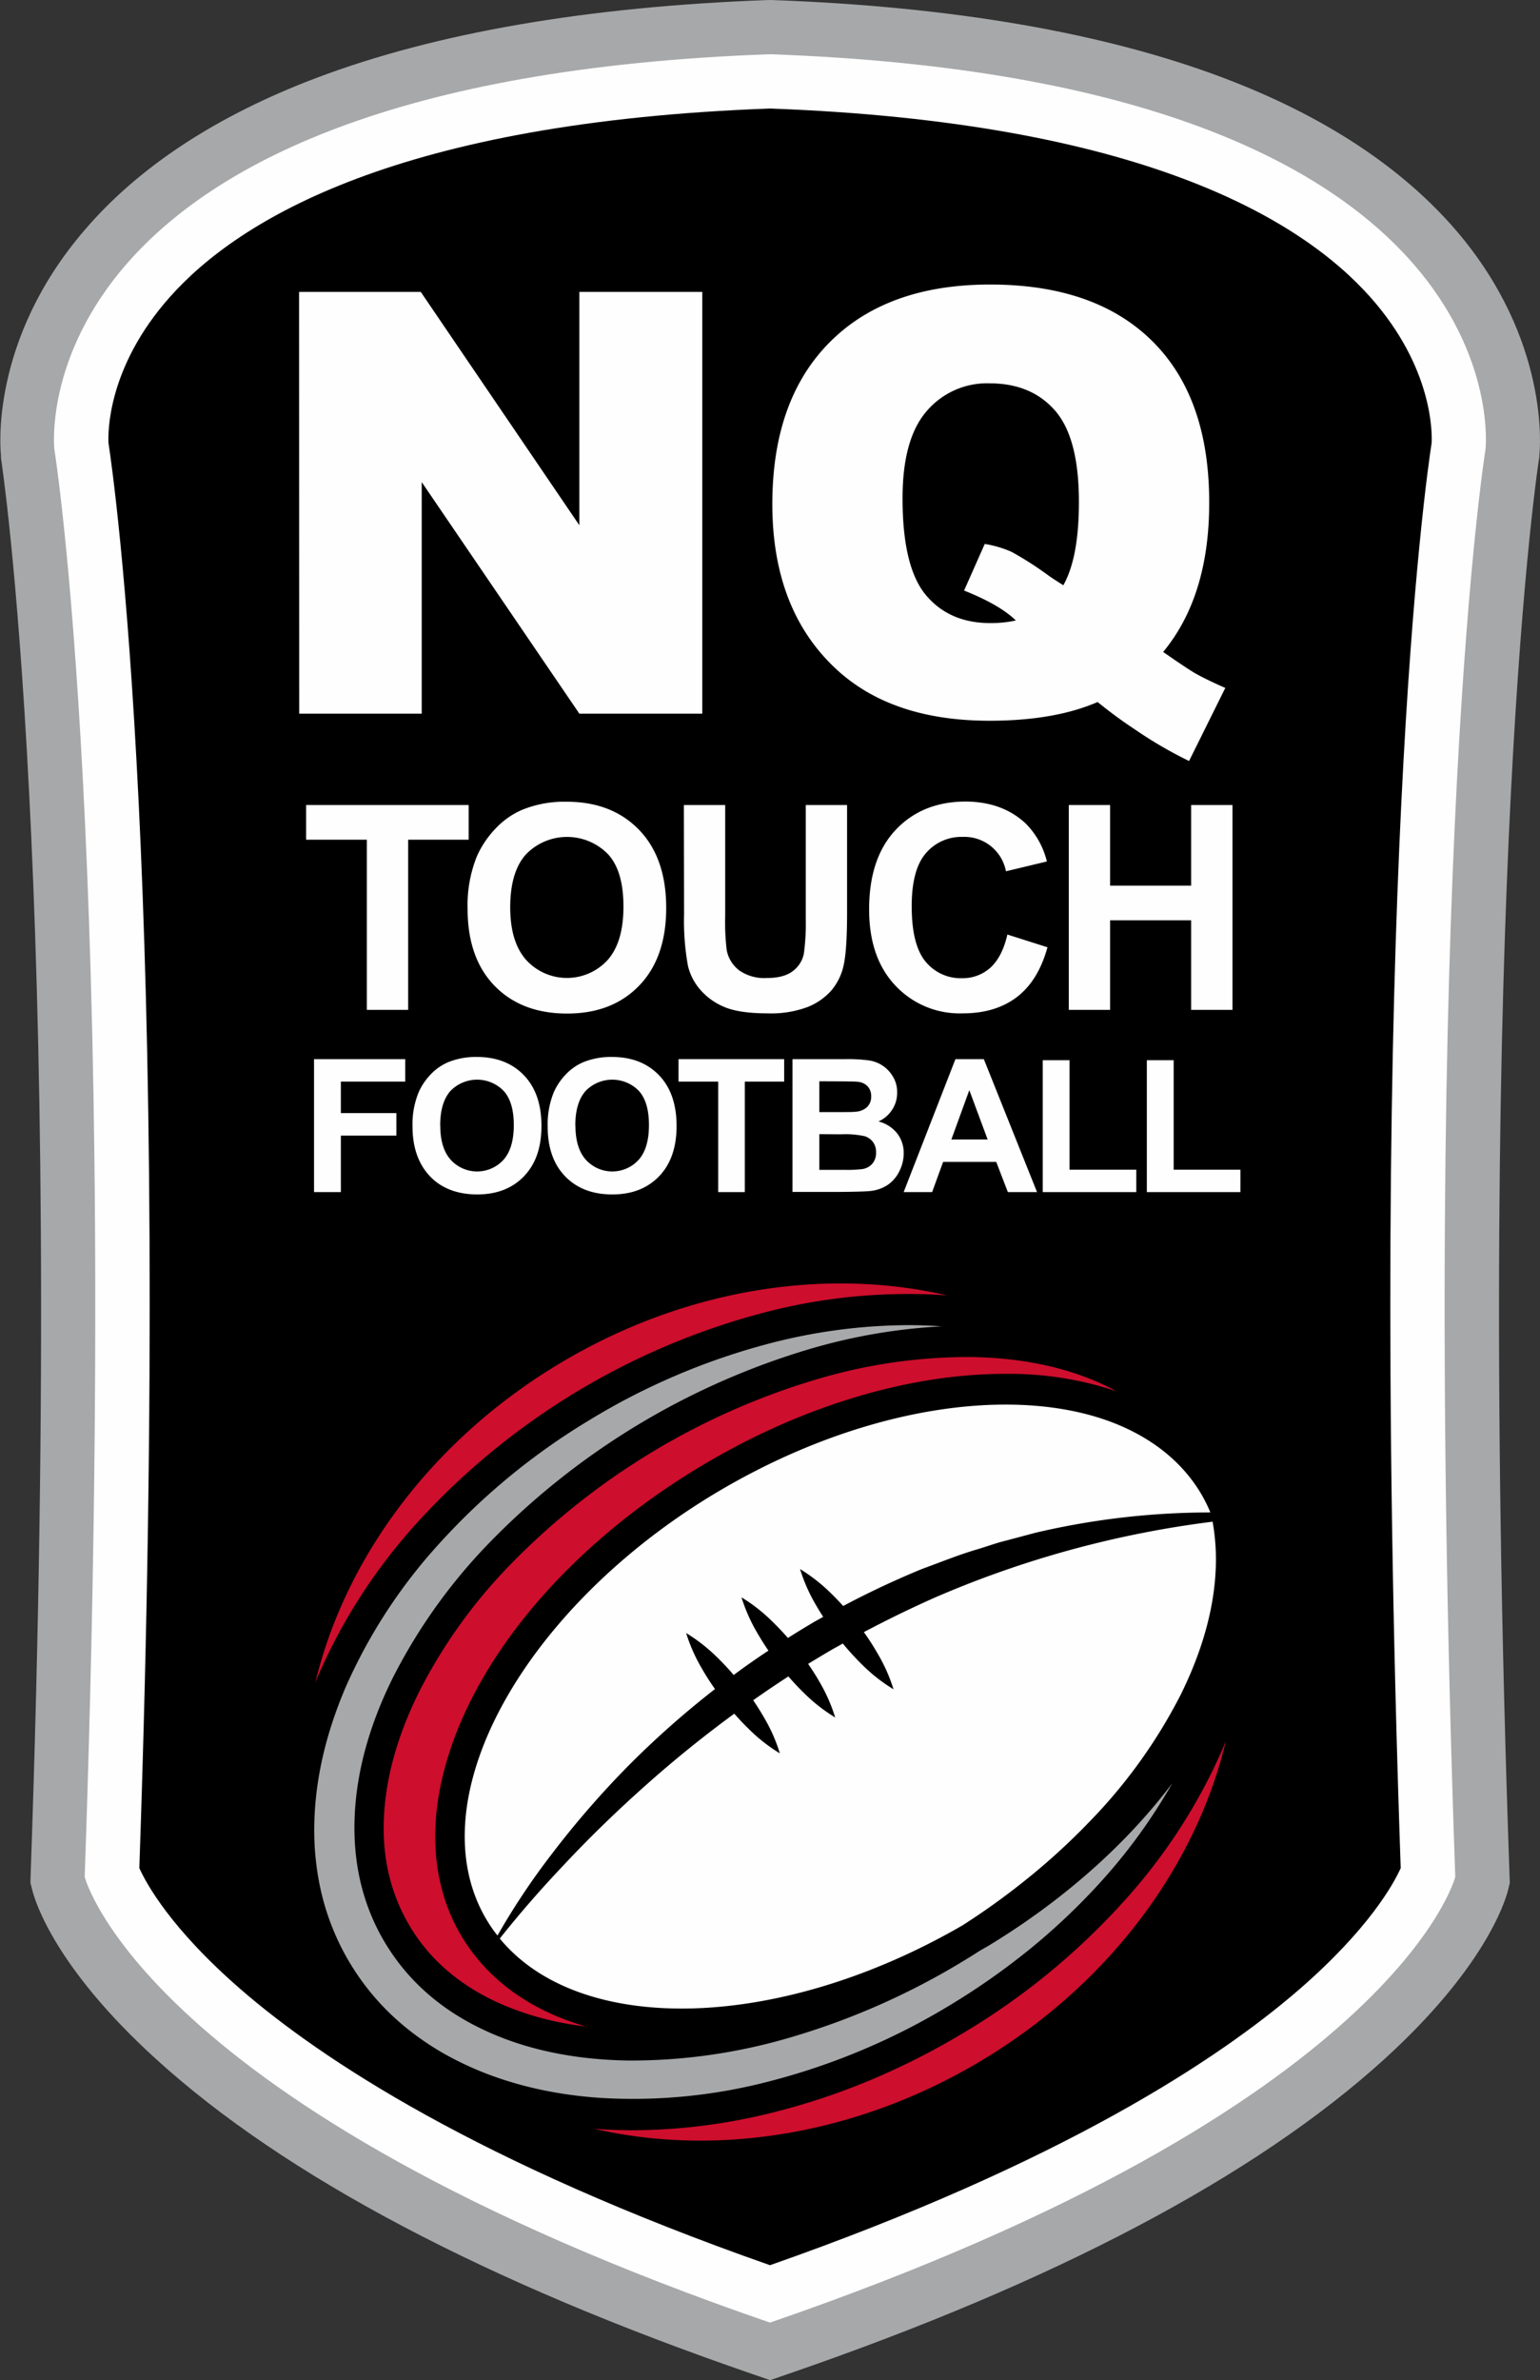 <svg id="Layer_1" data-name="Layer 1" xmlns="http://www.w3.org/2000/svg" viewBox="0 0 388.4 600"><rect x="0" y="0" width="388.4" height="600" fill="#333333" stroke="none"/><defs><style>.cls-1{fill:#a7a8a9;}.cls-2{fill:#fefefe;}.cls-3{fill:#ce0e2d;}</style></defs><title>logo_alternate</title><path class="cls-1" d="M439.88,166.42l0,.33-.05.33c-.18,1-16.32,104.91-7.48,357.25l.07,2-.46,1.9c-.81,3.09-6,19.63-31.2,42.55-32.52,29.52-83.15,56.23-150.45,79.37l-4.44,1.53-4.44-1.53C174.08,627,123.46,600.26,91,570.74c-25.23-22.92-30.43-39.46-31.2-42.55l-.49-1.9.06-2C68.21,272,52,168.1,51.89,167.09l0-.34,0-.33c-.14-1.14-2.95-28.92,21.16-56.86C86.67,93.67,106.33,80.78,131.4,71.3c30.12-11.4,68.46-18,113.94-19.65h1c45.46,1.63,83.81,8.25,113.93,19.65,25.08,9.48,44.73,22.37,58.46,38.26C442.81,137.5,440,165.28,439.88,166.42Z" transform="translate(-51.64 -51.64)"/><path class="cls-2" d="M426.3,164.9s-16.66,102.64-7.63,359.92c0,0-14.78,58-172.83,112.35C87.78,582.83,73,524.82,73,524.82c9-257.28-7.65-359.92-7.65-359.92S55,72.12,245.84,65.31C436.73,72.12,426.3,164.9,426.3,164.9Z" transform="translate(-51.64 -51.64)"/><path d="M245.84,622.7c-73.69-25.82-113.17-51.94-133.39-69.46-17.7-15.33-23.9-26.72-25.67-30.65C95.29,276,80.43,172.79,79,163.3c-.12-2.36-.38-18.9,15.41-36.7C112,106.75,152.56,82.4,245.84,79c93.28,3.41,133.85,27.76,151.46,47.61,15.8,17.8,15.53,34.35,15.41,36.7-1.47,9.48-16.32,112.7-7.8,359.28-1.77,3.94-8,15.33-25.68,30.66C359,570.75,319.53,596.87,245.84,622.7Z" transform="translate(-51.64 -51.64)"/><path class="cls-2" d="M127.07,125.23h30.69l40,58.83V125.23h31V231.56h-31L158,173.18v58.38h-30.9Z" transform="translate(-51.64 -51.64)"/><path class="cls-2" d="M345,216q6.16,4.28,8.06,5.37c1.88,1.06,4.42,2.3,7.61,3.7l-9.14,18.42a105.8,105.8,0,0,1-13.63-7.94,115.52,115.52,0,0,1-9.43-6.93q-10.89,4.72-27.28,4.72-24.23,0-38.22-12.62-16.55-15-16.54-42,0-26.26,14.47-40.8t40.44-14.55q26.47,0,40.87,14.22t14.4,40.69Q356.65,201.9,345,216Zm-25.17-16.83q3.93-7,3.92-21,0-16.11-6-23t-16.51-6.89a20,20,0,0,0-15.88,7q-6.09,7-6.09,22,0,17.4,5.94,24.44t16.33,7a29.14,29.14,0,0,0,6.31-.66q-4.14-4-13.06-7.54L300,188.77a27.57,27.57,0,0,1,6.78,2,85.8,85.8,0,0,1,9.47,6.09Q317.92,198,319.87,199.21Z" transform="translate(-51.64 -51.64)"/><path class="cls-2" d="M144.16,306.23v-42.9H128.84v-8.74h41v8.74H154.58v42.9Z" transform="translate(-51.64 -51.64)"/><path class="cls-2" d="M169.57,280.73a32.93,32.93,0,0,1,2.36-13.25,24.45,24.45,0,0,1,4.81-7.08,19.92,19.92,0,0,1,6.68-4.64,28.15,28.15,0,0,1,11.13-2q11.41,0,18.26,7.08t6.85,19.69q0,12.51-6.8,19.57t-18.17,7.06q-11.52,0-18.32-7T169.57,280.73Zm10.75-.35q0,8.76,4.05,13.29a13.91,13.91,0,0,0,20.51,0q4-4.5,4-13.48T205,267a14.42,14.42,0,0,0-20.73.05Q180.32,271.47,180.32,280.38Z" transform="translate(-51.64 -51.64)"/><path class="cls-2" d="M224.12,254.59h10.42v28a57.67,57.67,0,0,0,.39,8.63,8.39,8.39,0,0,0,3.19,5.09A11.1,11.1,0,0,0,245,298.2q4.43,0,6.69-1.82a7.19,7.19,0,0,0,2.71-4.45,57.42,57.42,0,0,0,.46-8.77V254.59h10.42v27.12q0,9.3-.84,13.14a14.54,14.54,0,0,1-3.12,6.48,15.66,15.66,0,0,1-6.08,4.21,26.27,26.27,0,0,1-9.93,1.57q-7.4,0-11.22-1.71a16.12,16.12,0,0,1-6-4.44,14.24,14.24,0,0,1-2.92-5.72,62.82,62.82,0,0,1-1-13.1Z" transform="translate(-51.64 -51.64)"/><path class="cls-2" d="M305.71,287.24l10.11,3.21q-2.32,8.44-7.73,12.56t-13.72,4.1a22.18,22.18,0,0,1-16.9-7q-6.63-7-6.63-19.21,0-12.9,6.66-20T295,253.71q9.47,0,15.39,5.6a20.34,20.34,0,0,1,5.28,9.51l-10.32,2.47a10.67,10.67,0,0,0-10.88-8.67,11.78,11.78,0,0,0-9.32,4.12q-3.57,4.13-3.57,13.35,0,9.8,3.52,14a11.45,11.45,0,0,0,9.16,4.16,10.46,10.46,0,0,0,7.15-2.64C303.41,293.79,304.85,291,305.71,287.24Z" transform="translate(-51.64 -51.64)"/><path class="cls-2" d="M321.2,306.23V254.59h10.42v20.33h20.43V254.59h10.43v51.64H352.05V283.65H331.62v22.58Z" transform="translate(-51.64 -51.64)"/><path class="cls-2" d="M130.84,352.17V318.65h23v5.67H137.61v7.93h14v5.68h-14v14.24Z" transform="translate(-51.64 -51.64)"/><path class="cls-2" d="M155.68,335.62a21.17,21.17,0,0,1,1.54-8.6,15.73,15.73,0,0,1,3.12-4.6,13.23,13.23,0,0,1,4.33-3,18.5,18.5,0,0,1,7.23-1.32c4.93,0,8.89,1.53,11.85,4.59s4.45,7.33,4.45,12.79-1.47,9.64-4.41,12.7-6.88,4.58-11.8,4.58-9-1.52-11.89-4.56S155.68,341,155.68,335.62Zm7-.23c0,3.79.87,6.67,2.63,8.63a9,9,0,0,0,13.32,0c1.73-1.94,2.59-4.86,2.59-8.74s-.84-6.71-2.53-8.6a9.35,9.35,0,0,0-13.45,0C163.51,328.65,162.66,331.53,162.66,335.39Z" transform="translate(-51.64 -51.64)"/><path class="cls-2" d="M189.77,335.62a21.35,21.35,0,0,1,1.53-8.6,15.73,15.73,0,0,1,3.12-4.6,13.23,13.23,0,0,1,4.33-3,18.5,18.5,0,0,1,7.23-1.32q7.41,0,11.85,4.59t4.45,12.79q0,8.12-4.41,12.7t-11.8,4.58q-7.47,0-11.89-4.56T189.77,335.62Zm7-.23q0,5.69,2.63,8.63a9,9,0,0,0,13.32,0c1.73-1.94,2.59-4.86,2.59-8.74s-.84-6.71-2.52-8.6a9.36,9.36,0,0,0-13.46,0C197.59,328.65,196.74,331.53,196.74,335.39Z" transform="translate(-51.64 -51.64)"/><path class="cls-2" d="M232.77,352.17V324.32h-10v-5.67h26.64v5.67h-9.92v27.85Z" transform="translate(-51.64 -51.64)"/><path class="cls-2" d="M251.51,318.65h13.4a38.83,38.83,0,0,1,5.93.33,8.4,8.4,0,0,1,6.07,4.19,7.53,7.53,0,0,1,1,3.92,7.77,7.77,0,0,1-1.27,4.32,7.85,7.85,0,0,1-3.44,2.95,8.83,8.83,0,0,1,4.71,3,8.06,8.06,0,0,1,1.65,5.05,10,10,0,0,1-1.07,4.45,8.92,8.92,0,0,1-2.9,3.45,9.64,9.64,0,0,1-4.54,1.59q-1.69.18-8.16.23H251.51Zm6.77,5.58V332h4.43c2.64,0,4.28,0,4.92-.11a4.49,4.49,0,0,0,2.73-1.2,3.57,3.57,0,0,0,1-2.62,3.69,3.69,0,0,0-.86-2.53,3.88,3.88,0,0,0-2.55-1.18c-.67-.07-2.6-.11-5.79-.11Zm0,13.33v9h6.26a31.91,31.91,0,0,0,4.64-.2,4.21,4.21,0,0,0,2.46-1.34,4.14,4.14,0,0,0,.95-2.85,4.36,4.36,0,0,0-.73-2.56,4.17,4.17,0,0,0-2.12-1.53,23,23,0,0,0-6-.48Z" transform="translate(-51.64 -51.64)"/><path class="cls-2" d="M313.19,352.17h-7.36l-2.93-7.61H289.5l-2.77,7.61h-7.18l13.06-33.52h7.16Zm-12.46-13.26-4.62-12.44-4.53,12.44Z" transform="translate(-51.64 -51.64)"/><path class="cls-2" d="M314.62,352.17V318.92h6.77v27.6h16.83v5.65Z" transform="translate(-51.64 -51.64)"/><path class="cls-2" d="M340.88,352.17V318.92h6.77v27.6h16.83v5.65Z" transform="translate(-51.64 -51.64)"/><path class="cls-2" d="M190.6,519.31a178.9,178.9,0,0,0-13.49,20.28A32.61,32.61,0,0,1,174.6,536c-5.73-9.32-7.22-21-4.28-33.9,6-26.18,29.33-54.37,61-73.57,25.06-15.17,51.51-22.79,73.92-22.79,11,0,21,1.82,29.34,5.48s15.13,9.13,19.64,16.43a37.43,37.43,0,0,1,2.69,5.28,192.54,192.54,0,0,0-44.2,5.14L305.48,440c-2.44.58-4.77,1.45-7.16,2.17-4.8,1.39-9.43,3.29-14.12,5q-10.18,4.18-19.9,9.34-1.49-1.65-3.09-3.21a43.51,43.51,0,0,0-7.79-6.1,42.36,42.36,0,0,0,4,9.06c.58,1,1.19,2,1.84,3l-2,1.1c-2.33,1.37-4.63,2.78-6.91,4.21-1.24-1.43-2.55-2.82-3.92-4.14a42.21,42.21,0,0,0-7.78-6.1,42.42,42.42,0,0,0,4,9q1.31,2.27,2.79,4.43c-3,2-5.89,4-8.76,6.15-1.32-1.56-2.72-3.05-4.2-4.49a43,43,0,0,0-7.79-6.09,42.28,42.28,0,0,0,4,9c1,1.76,2.1,3.46,3.28,5.12a228.68,228.68,0,0,0-21.87,19.36A231.18,231.18,0,0,0,190.6,519.31Z" transform="translate(-51.64 -51.64)"/><path class="cls-2" d="M358.26,447.08c-.41,10.15-3.42,20.87-8.88,31.88A131.65,131.65,0,0,1,326.31,511a166.7,166.7,0,0,1-16.51,15A182.12,182.12,0,0,1,294.43,537c-46.21,26.78-96.46,28-116.74,3.35,5.07-6.39,10.41-12.5,16-18.39,6.66-7.14,13.67-13.9,20.92-20.35s14.55-12.33,22.22-17.95c1.18,1.35,2.41,2.64,3.7,3.9a41.77,41.77,0,0,0,7.79,6.1,41.39,41.39,0,0,0-4-9.06q-1.28-2.22-2.72-4.33,4.39-3.09,8.88-6,1.89,2.19,4,4.25a42.07,42.07,0,0,0,7.8,6.09,42.28,42.28,0,0,0-4-9.05c-.88-1.53-1.83-3-2.82-4.46,2-1.21,4-2.42,6-3.59.91-.52,1.83-1,2.74-1.54a68.32,68.32,0,0,0,5,5.45,41.49,41.49,0,0,0,7.79,6.09,42,42,0,0,0-4-9,62.25,62.25,0,0,0-3.48-5.41q8.7-4.61,17.72-8.63a256.29,256.29,0,0,1,70.24-19.21A54.48,54.48,0,0,1,358.26,447.08Z" transform="translate(-51.64 -51.64)"/><path class="cls-3" d="M360.82,490.51c-7.33,30.88-28.7,60.63-61,80.22C268,590,232.17,595.42,201.43,588.28c.37.05.76.07,1.14.1,2.89.2,5.8.3,8.75.3a147,147,0,0,0,37.07-4.95,168.39,168.39,0,0,0,23.89-8.17,183,183,0,0,0,23-11.82,175.16,175.16,0,0,0,39.36-32.29A141.31,141.31,0,0,0,359.79,493C360.15,492.17,360.49,491.35,360.82,490.51Z" transform="translate(-51.64 -51.64)"/><path class="cls-3" d="M290.49,378.21l-1.16-.09a142.86,142.86,0,0,0-45.8,4.64,180.15,180.15,0,0,0-86.26,52.29,140.84,140.84,0,0,0-25.14,38.45c-.36.83-.72,1.66-1,2.48,7.35-30.87,28.71-60.63,61-80.21C223.93,376.48,259.75,371.08,290.49,378.21Z" transform="translate(-51.64 -51.64)"/><path class="cls-1" d="M347.3,501.19a139.78,139.78,0,0,1-18,24.83,163,163,0,0,1-17.47,16.62,177,177,0,0,1-20.21,14.27,168.88,168.88,0,0,1-45,19.19,136.06,136.06,0,0,1-43.56,4.42c-13.89-.94-26.37-4.28-37.11-9.89a70,70,0,0,1-11.37-7.38h0a62.18,62.18,0,0,1-22.46-37.14,68.88,68.88,0,0,1-1.22-12.32c-.13-11.93,2.57-24.38,8-37a133.61,133.61,0,0,1,23.78-36.29,167.55,167.55,0,0,1,37.68-30.89,169.8,169.8,0,0,1,45-19.19,140.34,140.34,0,0,1,35.3-4.71c2.77,0,5.54.1,8.26.29l.53,0a144,144,0,0,0-34.2,5.91,186.81,186.81,0,0,0-80,48.47,139.32,139.32,0,0,0-24.42,34c-6,12-9.28,23.89-9.74,35.21-.51,12,2.18,22.94,8,32.38s14.26,16.71,25.21,21.71c10.29,4.73,22.32,7.21,35.76,7.42h1.79a142,142,0,0,0,39.73-6A182.4,182.4,0,0,0,294.63,546c1.16-.7,2.32-1.41,3.46-2.15s2.07-1.2,3.1-1.83C320,530.57,335.85,516.41,347.3,501.19Z" transform="translate(-51.64 -51.64)"/><path class="cls-3" d="M333.14,402.35a84.87,84.87,0,0,0-27.7-4.36h-.33c-24.7,0-52.2,8.42-77.46,23.74-33.91,20.55-58.05,49.91-64.56,78.56-3.42,15-1.59,28.86,5.28,40,6.59,10.69,17.26,18.25,31,22.21a74.16,74.16,0,0,1-22.15-6c-9.6-4.39-17-10.72-21.94-18.8S148,520.35,148.47,510c.42-10.15,3.42-20.87,8.89-31.88A130.74,130.74,0,0,1,180.43,446a179.13,179.13,0,0,1,76.75-46.5,134.16,134.16,0,0,1,37.73-5.75h1.7c12.44.19,23.52,2.47,32.91,6.77C330.77,401.11,332,401.7,333.14,402.35Z" transform="translate(-51.64 -51.64)"/></svg>